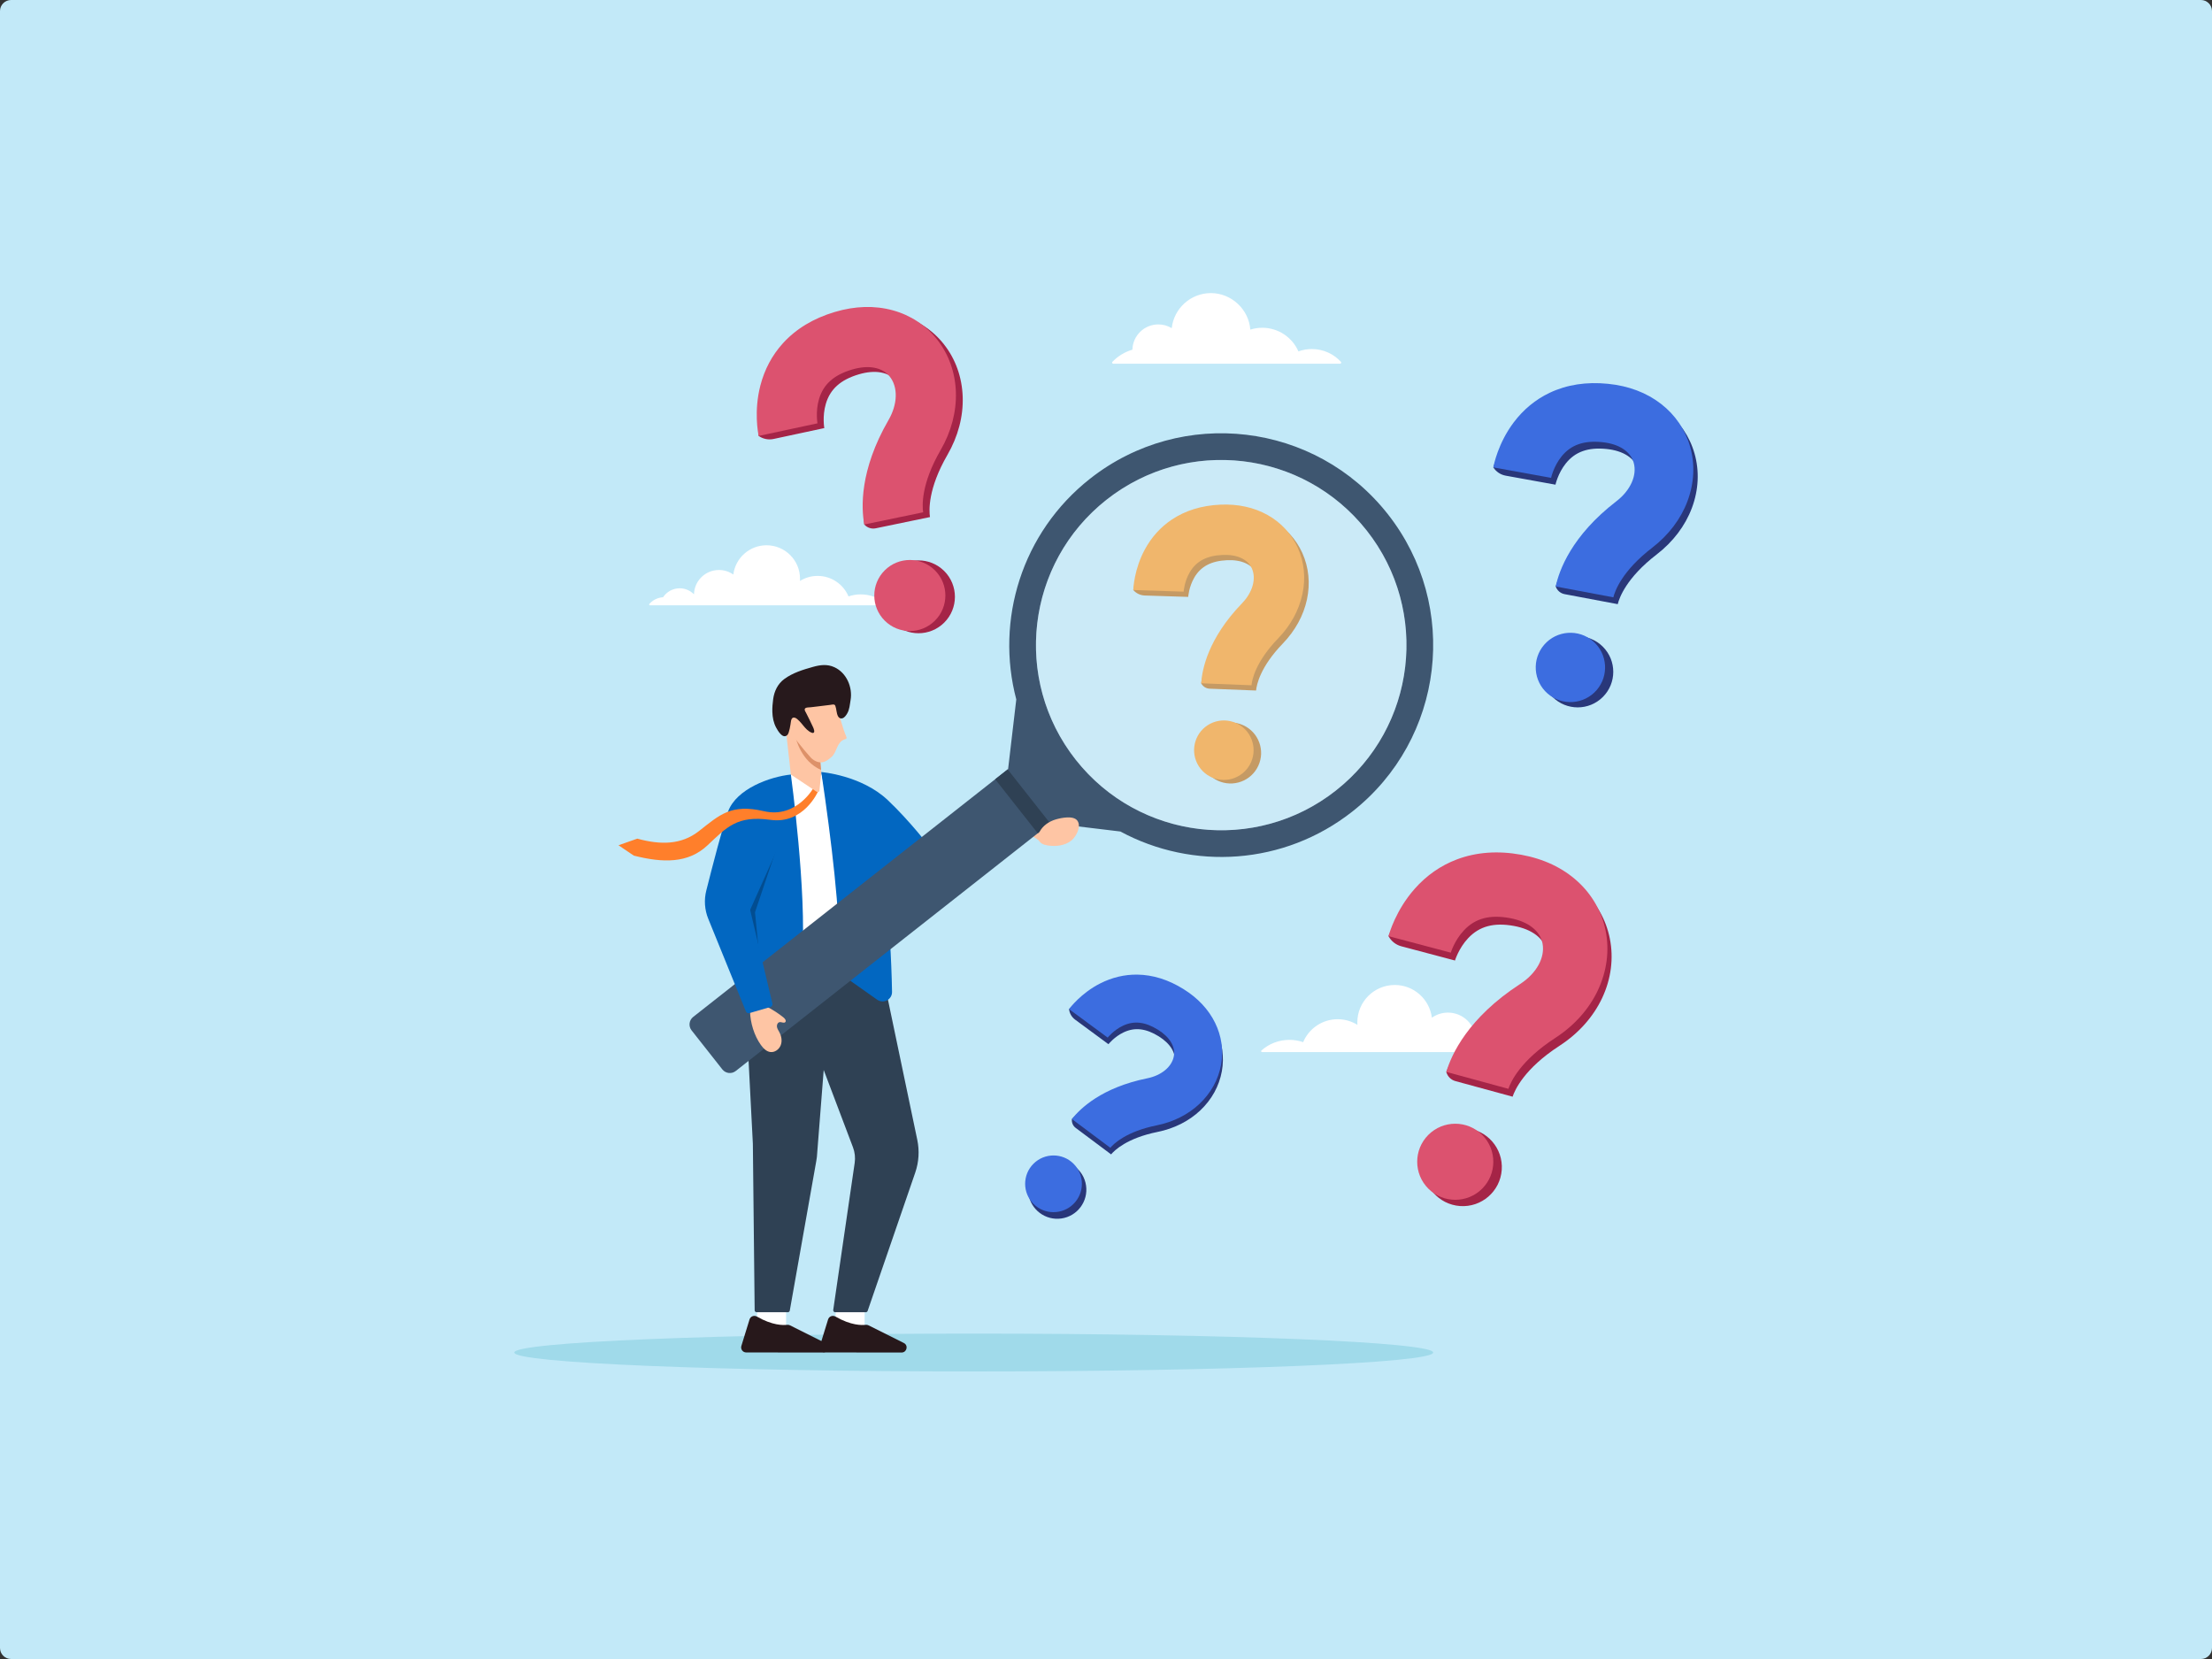 <svg width="400" height="300" viewBox="0 0 400 300" fill="none" xmlns="http://www.w3.org/2000/svg">
<rect x="0" y="0" width="400" height="300" fill="#333333" stroke="none"/>
<path d="M0 2C0 0.895 0.895 0 2 0H398C399.105 0 400 0.895 400 2V298C400 299.105 399.105 300 398 300H2C0.895 300 0 299.105 0 298V2Z" fill="#C2E9F8"/>
<g clip-path="url(#clip0_853_6174)">
<path d="M176.083 248C221.968 248 259.166 246.469 259.166 244.579C259.166 242.69 221.968 241.158 176.083 241.158C130.198 241.158 93 242.69 93 244.579C93 246.469 130.198 248 176.083 248Z" fill="#A0DAEA"/>
<path d="M242.33 65.772H201.311C201.133 65.772 201.038 65.557 201.161 65.429C202.14 64.407 203.381 63.639 204.777 63.233C204.839 60.699 206.911 58.665 209.46 58.665C210.348 58.665 211.178 58.912 211.885 59.34C212.281 55.773 215.304 53 218.978 53C222.651 53 225.823 55.913 226.095 59.605C226.777 59.388 227.505 59.271 228.258 59.271C231.181 59.271 233.692 61.027 234.796 63.54C235.553 63.266 236.369 63.117 237.221 63.117C239.301 63.117 241.174 64.006 242.479 65.426C242.601 65.558 242.51 65.77 242.33 65.77V65.772Z" fill="white"/>
<path d="M160.081 109.459H117.54C117.41 109.459 117.339 109.304 117.426 109.206C118.041 108.515 118.917 108.062 119.9 108.002C120.545 107.026 121.652 106.382 122.91 106.382C123.923 106.382 124.839 106.8 125.494 107.473C125.554 105.032 127.551 103.072 130.008 103.072C130.976 103.072 131.873 103.376 132.608 103.895C132.982 100.911 135.527 98.601 138.614 98.601C141.959 98.601 144.67 101.311 144.67 104.654C144.67 104.788 144.664 104.922 144.656 105.053C145.584 104.476 146.679 104.142 147.852 104.142C150.366 104.142 152.52 105.672 153.436 107.849C154.131 107.611 154.877 107.482 155.652 107.482C157.389 107.482 158.976 108.129 160.183 109.194C160.288 109.287 160.224 109.46 160.084 109.46L160.081 109.459Z" fill="white"/>
<path d="M228.221 190.252H275.768C275.914 190.252 275.992 190.079 275.895 189.971C275.208 189.197 274.228 188.692 273.131 188.624C272.409 187.533 271.172 186.813 269.767 186.813C268.635 186.813 267.611 187.281 266.88 188.032C266.813 185.304 264.58 183.112 261.835 183.112C260.753 183.112 259.751 183.453 258.93 184.033C258.511 180.698 255.668 178.115 252.217 178.115C248.479 178.115 245.448 181.145 245.448 184.88C245.448 185.03 245.455 185.179 245.465 185.326C244.429 184.681 243.204 184.307 241.892 184.307C239.085 184.307 236.676 186.016 235.652 188.451C234.874 188.185 234.042 188.04 233.174 188.04C231.232 188.04 229.46 188.763 228.111 189.954C227.993 190.058 228.065 190.251 228.222 190.251L228.221 190.252Z" fill="white"/>
<path d="M306.419 81.994C305.545 78.927 303.726 76.256 301.158 74.267C298.537 72.24 295.312 71.018 291.572 70.64C287.677 70.246 284.129 70.793 281.025 72.264C278.467 73.476 276.273 75.285 274.505 77.639C272.282 80.602 270.383 83.143 270.042 84.521C270.547 85.308 271.358 85.85 272.279 86.016L281.276 87.643C281.276 87.643 281.272 87.662 281.266 87.701C281.27 87.679 281.712 85.587 283.166 83.781C284.859 81.679 287.19 80.854 290.505 81.19C293.55 81.497 295.633 82.849 296.216 84.897C296.867 87.176 295.641 89.913 293.094 91.872C285.927 97.385 282.255 102.85 281.324 106.053C281.324 106.053 281.325 106.058 281.329 106.069C281.579 106.78 282.193 107.303 282.935 107.442L292.54 109.25C292.81 108.144 294.077 104.499 299.567 100.275C302.535 97.993 304.742 95.08 305.95 91.852C307.168 88.596 307.332 85.185 306.421 81.992L306.419 81.994Z" fill="#29377A"/>
<path d="M289.847 126.034C292.358 123.524 292.358 119.455 289.847 116.945C287.336 114.436 283.265 114.436 280.753 116.945C278.242 119.455 278.242 123.524 280.753 126.034C283.265 128.544 287.336 128.544 289.847 126.034Z" fill="#29377A"/>
<path d="M305.155 90.619C303.947 93.847 301.74 96.76 298.772 99.043C293.282 103.266 292.017 106.911 291.745 108.017L281.322 106.054C281.928 103.182 284.154 96.905 292.3 90.638C294.846 88.679 296.072 85.943 295.422 83.663C294.839 81.615 292.756 80.264 289.711 79.956C286.396 79.62 284.065 80.443 282.371 82.547C280.917 84.353 280.476 86.444 280.472 86.467C280.479 86.428 280.482 86.409 280.482 86.409L270.041 84.519C270.12 84.084 270.893 80.156 273.711 76.404C275.479 74.05 277.673 72.241 280.231 71.028C283.335 69.557 286.883 69.009 290.778 69.405C294.518 69.783 297.744 71.004 300.363 73.032C302.932 75.02 304.752 77.692 305.624 80.758C306.535 83.951 306.372 87.362 305.153 90.617L305.155 90.619Z" fill="#3C6DE0"/>
<path d="M288.719 124.798C290.987 122.182 290.703 118.223 288.085 115.956C285.467 113.69 281.506 113.974 279.239 116.59C276.971 119.207 277.255 123.165 279.873 125.432C282.491 127.699 286.451 127.415 288.719 124.798Z" fill="#3C6DE0"/>
<path d="M235.498 99.984C234.372 97.491 232.492 95.45 230.061 94.085C227.581 92.693 224.69 92.06 221.467 92.209C218.111 92.362 215.166 93.273 212.717 94.911C210.698 96.262 209.062 98.072 207.857 100.293C206.342 103.087 205.049 105.484 204.933 106.696C205.46 107.301 206.216 107.66 207.019 107.686L214.862 107.938C214.862 107.938 214.862 107.954 214.86 107.988C214.86 107.968 214.973 106.138 215.979 104.421C217.153 102.424 219.028 101.432 221.885 101.301C224.508 101.179 226.446 102.065 227.199 103.731C228.037 105.585 227.34 108.062 225.425 110.044C220.034 115.624 217.601 120.724 217.214 123.561C217.214 123.561 217.217 123.564 217.221 123.573C217.523 124.146 218.11 124.513 218.757 124.537L227.138 124.868C227.229 123.895 227.845 120.64 231.976 116.367C234.208 114.057 235.716 111.306 236.336 108.414C236.961 105.496 236.672 102.581 235.497 99.985L235.498 99.984Z" fill="#B97826"/>
<path d="M227.536 138.488C228.82 135.726 227.621 132.446 224.857 131.163C222.093 129.879 218.811 131.078 217.527 133.84C216.243 136.603 217.443 139.883 220.207 141.166C222.971 142.45 226.252 141.251 227.536 138.488Z" fill="#B97826"/>
<path d="M235.51 107.465C234.89 110.357 233.383 113.109 231.15 115.418C227.02 119.693 226.403 122.946 226.312 123.919L217.216 123.56C217.37 121.046 218.471 115.436 224.599 109.095C226.514 107.113 227.211 104.636 226.373 102.782C225.621 101.117 223.683 100.231 221.059 100.352C218.202 100.484 216.327 101.475 215.154 103.472C214.147 105.188 214.034 107.018 214.034 107.039C214.035 107.006 214.037 106.989 214.037 106.989L204.936 106.696C204.948 106.316 205.111 102.886 207.032 99.345C208.238 97.125 209.872 95.313 211.892 93.963C214.343 92.324 217.286 91.414 220.642 91.26C223.865 91.112 226.756 91.743 229.236 93.137C231.667 94.502 233.547 96.542 234.674 99.035C235.848 101.631 236.138 104.548 235.513 107.464L235.51 107.465Z" fill="#F6A032"/>
<path d="M223.773 140.439C226.415 139.08 227.455 135.837 226.095 133.196C224.736 130.554 221.491 129.515 218.848 130.874C216.206 132.233 215.166 135.476 216.526 138.117C217.886 140.759 221.13 141.798 223.773 140.439Z" fill="#F6A032"/>
<path d="M220.947 193.729C221.412 191.164 221.039 188.546 219.868 186.16C218.674 183.727 216.747 181.668 214.136 180.043C211.418 178.351 208.614 177.474 205.803 177.437C203.488 177.406 201.224 177.944 199.076 179.036C196.374 180.41 194.064 181.594 193.317 182.482C193.404 183.243 193.804 183.933 194.42 184.386L200.44 188.822C200.44 188.822 200.43 188.835 200.412 188.861C200.424 188.845 201.502 187.469 203.221 186.666C205.223 185.732 207.232 185.967 209.545 187.407C211.67 188.73 212.713 190.472 212.403 192.187C212.058 194.095 210.171 195.664 207.596 196.185C200.343 197.652 195.675 200.343 193.837 202.361C193.837 202.361 193.837 202.366 193.836 202.373C193.763 202.987 194.025 203.591 194.52 203.961L200.922 208.749C201.52 208.033 203.764 205.812 209.32 204.689C212.322 204.083 214.994 202.738 217.045 200.801C219.114 198.849 220.464 196.402 220.947 193.729Z" fill="#29377A"/>
<path d="M191.936 220.339C194.812 219.926 196.808 217.26 196.394 214.386C195.98 211.512 193.313 209.517 190.437 209.931C187.561 210.344 185.566 213.01 185.979 215.884C186.393 218.758 189.06 220.753 191.936 220.339Z" fill="#29377A"/>
<path d="M216.908 199.608C214.857 201.544 212.184 202.888 209.183 203.496C203.627 204.62 201.383 206.842 200.785 207.556L193.837 202.359C195.318 200.468 199.217 196.66 207.46 194.992C210.036 194.471 211.923 192.902 212.267 190.993C212.577 189.279 211.534 187.537 209.409 186.214C207.096 184.774 205.086 184.54 203.085 185.473C201.366 186.276 200.288 187.653 200.276 187.667C200.295 187.642 200.304 187.629 200.304 187.629L193.317 182.48C193.532 182.188 195.516 179.583 198.939 177.841C201.086 176.749 203.349 176.212 205.666 176.242C208.477 176.28 211.281 177.157 213.999 178.849C216.609 180.474 218.539 182.532 219.731 184.966C220.901 187.351 221.273 189.969 220.81 192.535C220.327 195.208 218.978 197.654 216.908 199.607V199.608Z" fill="#3C6DE0"/>
<path d="M194.136 217.697C196.139 215.694 196.139 212.448 194.136 210.446C192.132 208.443 188.884 208.443 186.88 210.446C184.877 212.448 184.877 215.694 186.881 217.697C188.884 219.699 192.132 219.699 194.136 217.697Z" fill="#3C6DE0"/>
<path d="M291.106 169.713C290.421 166.282 288.665 163.199 286.03 160.8C283.341 158.351 279.92 156.733 275.862 155.99C271.636 155.217 267.705 155.504 264.181 156.842C261.276 157.944 258.717 159.73 256.576 162.15C253.882 165.195 251.583 167.809 251.09 169.286C251.573 170.191 252.412 170.855 253.404 171.119L263.104 173.69C263.104 173.69 263.099 173.71 263.087 173.751C263.094 173.727 263.761 171.479 265.509 169.63C267.546 167.478 270.169 166.781 273.766 167.439C277.07 168.044 279.231 169.704 279.688 171.996C280.199 174.546 278.617 177.433 275.661 179.352C267.336 184.755 262.837 190.411 261.538 193.834C261.538 193.834 261.54 193.841 261.542 193.851C261.754 194.651 262.38 195.277 263.179 195.495L273.527 198.315C273.92 197.128 275.625 193.252 282.003 189.114C285.45 186.877 288.12 183.884 289.726 180.458C291.345 177.003 291.824 173.286 291.106 169.713Z" fill="#A52447"/>
<path d="M271.563 211.552C271.838 207.666 268.909 204.293 265.021 204.018C261.132 203.742 257.757 206.67 257.482 210.556C257.207 214.442 260.135 217.815 264.024 218.091C267.912 218.366 271.287 215.438 271.563 211.552Z" fill="#A52447"/>
<path d="M288.967 179.037C287.362 182.463 284.691 185.456 281.244 187.693C274.868 191.831 273.162 195.707 272.768 196.894L261.538 193.833C262.454 190.744 265.441 184.071 274.902 177.931C277.86 176.012 279.441 173.126 278.93 170.575C278.472 168.283 276.311 166.621 273.008 166.018C269.411 165.36 266.789 166.057 264.751 168.209C263.001 170.058 262.335 172.307 262.329 172.33C262.34 172.289 262.345 172.269 262.345 172.269L251.088 169.286C251.214 168.816 252.404 164.588 255.816 160.728C257.957 158.308 260.516 156.522 263.421 155.421C266.945 154.083 270.876 153.796 275.102 154.569C279.16 155.311 282.582 156.93 285.27 159.379C287.906 161.78 289.661 164.862 290.347 168.292C291.063 171.865 290.584 175.582 288.966 179.037H288.967Z" fill="#DC526F"/>
<path d="M268.025 214.948C270.713 212.262 270.713 207.907 268.025 205.22C265.337 202.534 260.979 202.534 258.291 205.22C255.604 207.907 255.604 212.262 258.291 214.948C260.979 217.635 265.337 217.635 268.025 214.948Z" fill="#DC526F"/>
<path d="M170.684 62.25C168.659 59.684 165.892 57.861 162.681 56.979C159.404 56.078 155.871 56.179 152.178 57.28C148.332 58.424 145.182 60.328 142.815 62.932C140.864 65.079 139.489 67.65 138.734 70.57C137.782 74.246 136.976 77.395 137.19 78.833C137.977 79.382 138.955 79.58 139.894 79.378L149.058 77.412C149.058 77.412 149.062 77.432 149.069 77.471C149.064 77.448 148.667 75.293 149.34 73.014C150.124 70.36 152.012 68.67 155.285 67.696C158.291 66.8 160.793 67.268 162.145 68.983C163.652 70.89 163.558 73.961 161.91 76.811C157.269 84.832 155.921 91.444 156.29 94.845C156.29 94.845 156.294 94.849 156.302 94.858C156.817 95.435 157.603 95.69 158.36 95.533L168.17 93.502C167.994 92.347 167.771 88.399 171.326 82.255C173.247 78.934 174.203 75.312 174.087 71.78C173.971 68.218 172.795 64.922 170.684 62.251V62.25Z" fill="#A52447"/>
<path d="M170.75 112.581C173.324 110.009 173.324 105.837 170.75 103.264C168.176 100.692 164.002 100.692 161.428 103.264C158.854 105.837 158.854 110.009 161.428 112.581C164.002 115.154 168.176 115.154 170.75 112.581Z" fill="#A52447"/>
<path d="M172.854 70.918C172.969 74.449 172.015 78.072 170.092 81.393C166.538 87.537 166.761 91.487 166.936 92.64L156.29 94.845C155.743 91.886 155.403 85.066 160.677 75.95C162.326 73.101 162.419 70.028 160.913 68.121C159.56 66.407 157.059 65.938 154.052 66.834C150.78 67.81 148.891 69.499 148.108 72.153C147.435 74.431 147.832 76.586 147.837 76.609C147.83 76.571 147.826 76.55 147.826 76.55L137.191 78.832C137.097 78.387 136.296 74.363 137.501 69.707C138.258 66.786 139.632 64.216 141.582 62.069C143.95 59.464 147.099 57.562 150.946 56.417C154.639 55.316 158.173 55.216 161.449 56.116C164.66 56.998 167.427 58.821 169.452 61.387C171.562 64.059 172.739 67.354 172.855 70.916L172.854 70.918Z" fill="#DC526F"/>
<path d="M169.072 112.229C171.582 109.72 171.582 105.653 169.072 103.144C166.562 100.635 162.492 100.635 159.982 103.144C157.471 105.653 157.471 109.72 159.982 112.229C162.492 114.738 166.562 114.738 169.072 112.229Z" fill="#DC526F"/>
<path d="M182.428 148.409C184.249 147.338 185.968 145.561 186.869 143.651C187.189 142.973 187.436 142.179 187.151 141.485C186.838 140.725 185.925 140.321 185.111 140.448C184.299 140.576 183.606 141.147 183.162 141.839C182.966 142.145 182.802 142.486 182.514 142.708C182.225 142.929 181.754 142.973 181.532 142.684C181.313 142.399 181.368 141.871 181.02 141.787C180.707 141.713 180.509 142.11 180.45 142.426C180.255 143.468 180.116 145.195 180.249 146.246L182.429 148.409H182.428Z" fill="#FEC5A4"/>
<path d="M156.35 236.415H151.119V240.307H156.35V236.415Z" fill="white"/>
<path d="M163.44 242.855L157.053 239.659C156.893 239.58 156.714 239.547 156.537 239.57C155.868 239.654 153.899 239.708 151.076 238.079C150.566 237.785 149.917 238.035 149.744 238.595L148.267 243.386C148.087 243.971 148.525 244.564 149.137 244.565L163.031 244.579C163.993 244.579 164.301 243.285 163.44 242.855Z" fill="#27181B"/>
<path d="M142.146 236.415H136.915V240.307H142.146V236.415Z" fill="white"/>
<path d="M149.236 242.855L142.849 239.659C142.689 239.58 142.51 239.547 142.333 239.57C141.664 239.654 139.695 239.708 136.872 238.079C136.362 237.785 135.713 238.035 135.54 238.595L134.063 243.386C133.882 243.971 134.32 244.564 134.933 244.565L148.827 244.579C149.789 244.579 150.097 243.285 149.236 242.855Z" fill="#27181B"/>
<path d="M148.517 139.614L152.892 147.524L153.369 173.098L143.086 172.142L141.532 142.663L143.014 140.062L148.517 139.614Z" fill="white"/>
<path d="M156.561 237.293H151.025C150.809 237.293 150.643 237.101 150.674 236.889L154.554 210.293C154.694 209.338 154.586 208.364 154.243 207.463L148.951 193.485L147.775 208.502C147.755 208.981 147.7 209.457 147.613 209.928L142.817 237.002C142.787 237.171 142.64 237.293 142.468 237.293H136.821C136.626 237.293 136.468 237.137 136.466 236.943L136.141 206.835L134.092 167.09C143.266 168.987 151.672 171.271 158.606 171.388L165.875 206.127C166.287 208.098 166.159 210.143 165.503 212.047L156.896 237.055C156.847 237.199 156.712 237.295 156.56 237.295L156.561 237.293Z" fill="#2F4154"/>
<path d="M169.735 154.35L179.397 145.552C179.596 145.372 179.899 145.373 180.095 145.556L182.998 148.26C183.198 148.446 183.217 148.754 183.044 148.964L172.302 161.94C170.396 164.241 166.973 164.541 164.697 162.605L150.662 150.67L148.52 139.612C148.52 139.612 155.791 140.179 160.574 144.72C164.532 148.479 167.926 152.874 168.979 154.277C169.161 154.521 169.513 154.553 169.737 154.349L169.735 154.35Z" fill="#0267C1"/>
<path d="M148.517 139.613C148.517 139.613 156.923 141.826 160.145 162.143C160.792 166.225 161.197 173.256 161.309 179.355C161.334 180.751 159.761 181.585 158.62 180.778L153.646 177.269C152.542 176.49 151.877 175.226 151.872 173.874C151.837 164.535 150.435 152.568 148.517 139.612V139.613Z" fill="#0267C1"/>
<path d="M132.405 157.044L135.434 181.105L138.302 179.297L141.253 177.437L142.994 176.339C144.173 175.596 144.93 174.343 145.041 172.956C145.954 161.598 143.013 140.06 143.013 140.06L132.403 157.043L132.405 157.044Z" fill="#0267C1"/>
<path d="M134.558 163.179L137.378 173.62L136.526 164.975L140.675 152.682L134.558 163.179Z" fill="#024D91"/>
<path d="M193.521 148.556C191.544 147.827 189.48 147.338 187.389 147.099C186.774 148.291 185.995 149.514 185.379 150.705C186.334 150.935 187.231 151.474 187.998 152.088C189.926 151.064 191.593 149.58 193.522 148.556H193.521Z" fill="#FEC5A4"/>
<path d="M250.949 92.958C237.853 76.335 213.752 73.471 197.12 86.562C184.736 96.308 179.987 112.154 183.776 126.474L182.297 139.073L125.348 183.894C124.598 184.485 124.469 185.572 125.059 186.321L130.62 193.379C131.211 194.127 132.298 194.257 133.047 193.667L189.997 148.845L202.599 150.362C215.638 157.401 232.163 156.502 244.547 146.755C261.178 133.665 264.044 109.579 250.948 92.956L250.949 92.958ZM194.516 137.373C183.069 122.845 185.574 101.795 200.11 90.355C214.646 78.915 235.707 81.418 247.153 95.946C258.6 110.474 256.096 131.524 241.56 142.964C227.023 154.404 205.962 151.901 194.516 137.373Z" fill="#3E5670"/>
<g opacity="0.3">
<path d="M244.522 140.333C257.604 127.258 257.604 106.059 244.522 92.984C231.44 79.909 210.229 79.909 197.147 92.984C184.065 106.059 184.065 127.258 197.147 140.333C210.229 153.408 231.44 153.408 244.522 140.333Z" fill="#E2EAF5"/>
</g>
<path d="M182.22 139.133L179.959 140.912L187.659 150.684L189.92 148.905L182.22 139.133Z" fill="#2F4154"/>
<path d="M135.63 182.85C135.673 184.93 136.375 187.263 137.587 188.956C138.018 189.558 138.581 190.152 139.315 190.242C140.12 190.339 140.907 189.748 141.189 188.988C141.471 188.228 141.312 187.359 140.93 186.644C140.761 186.328 140.546 186.023 140.495 185.669C140.444 185.314 140.633 184.888 140.988 184.837C141.338 184.785 141.767 185.088 142.006 184.828C142.22 184.595 141.974 184.234 141.731 184.03C140.928 183.362 139.51 182.411 138.54 182.018L135.631 182.851L135.63 182.85Z" fill="#FEC5A4"/>
<path d="M143.207 147.643L135.718 164.375C135.672 164.478 135.661 164.594 135.688 164.704L139.679 181.48C139.743 181.746 139.586 182.016 139.323 182.093L135.51 183.207C135.256 183.281 134.988 183.151 134.888 182.906L128.071 166.134C127.415 164.518 127.291 162.737 127.718 161.046C128.75 156.954 130.738 149.24 131.662 146.739C133.183 142.623 139.273 140.447 143.015 140.062L143.207 147.643Z" fill="#0267C1"/>
<path d="M190.935 148.172C189.697 148.533 188.548 149.311 187.957 150.474C187.786 150.812 187.697 151.191 187.751 151.567C187.883 152.497 188.723 152.772 189.485 152.887C190.96 153.11 192.572 152.924 193.738 151.997C194.581 151.328 195.602 149.451 194.819 148.396C194.102 147.429 191.909 147.889 190.934 148.173L190.935 148.172Z" fill="#FEC5A4"/>
<path d="M147.224 142.292C147.224 142.292 144.122 148.071 138.158 146.692C132.194 145.313 130.17 147.326 126.394 150.284C123.188 152.796 119.431 152.804 115.248 151.653L111.843 152.849L114.611 154.722C119.852 156.053 124.422 156.162 127.92 152.879C131.418 149.597 133.255 147.411 139.318 148.255C145.38 149.098 147.955 143.066 147.955 143.066L147.224 142.292Z" fill="#FF7F2B"/>
<path d="M142.058 131.543L143.014 140.062L147.609 143.132C147.777 143.303 148.064 143.262 148.178 143.051L148.517 139.613L148.482 139.231L148.441 138.792L148.11 135.226L148.077 134.87L142.058 131.543Z" fill="#FEC5A4"/>
<path d="M143.955 133.598C143.955 133.598 144.868 137.665 148.481 139.231L148.44 138.792L148.11 135.226L143.955 133.596V133.598Z" fill="#DD9169"/>
<path d="M151.287 127.28C151.642 128.953 152.364 131.632 153.035 133.207C153.074 133.297 153.113 133.398 153.08 133.49C153.031 133.628 152.86 133.665 152.719 133.706C152.067 133.895 151.66 134.533 151.382 135.151C151.104 135.769 150.874 136.445 150.362 136.889C149.85 137.333 149.26 137.808 148.556 137.86C147.801 137.915 146.973 137.445 146.51 136.87C145.182 135.43 143.537 133.289 141.792 130.923L142.345 126.794L151.286 127.28H151.287Z" fill="#FEC5A4"/>
<path d="M139.816 126.407C140.01 124.982 140.648 123.653 141.827 122.787C143.363 121.657 145.206 121.104 147.02 120.593C148.33 120.223 149.603 120.065 150.886 120.654C153.094 121.667 154.207 124.284 153.809 126.606C153.669 127.422 153.626 128.309 153.189 129.036C152.986 129.374 152.719 129.776 152.319 129.894C151.982 129.992 151.698 129.823 151.543 129.529C151.23 128.934 151.287 128.255 151.053 127.632C150.919 127.271 150.486 127.419 150.193 127.458C149.317 127.566 148.887 127.629 148.01 127.726C147.531 127.781 147.054 127.839 146.577 127.898C146.297 127.931 145.536 127.87 145.515 128.28C145.504 128.498 145.649 128.694 145.747 128.877C146.201 129.722 146.596 130.606 147.015 131.47C147.121 131.689 147.481 132.517 146.992 132.544C146.922 132.548 146.853 132.526 146.789 132.5C146.137 132.258 145.647 131.685 145.218 131.161C145.002 130.898 144.788 130.63 144.546 130.388C144.33 130.169 144.012 129.845 143.7 129.774C143.136 129.648 143.051 130.25 142.996 130.657C142.978 130.782 142.96 130.909 142.941 131.033C142.868 131.506 142.776 131.96 142.63 132.425C142.565 132.636 142.47 132.846 142.297 132.982C141.5 133.613 140.652 132.127 140.356 131.584C139.885 130.716 139.698 129.731 139.666 128.752C139.64 127.975 139.711 127.18 139.816 126.405V126.407Z" fill="#27191C"/>
</g>
<defs>
<clipPath id="clip0_853_6174">
<rect width="214" height="195" fill="white" transform="translate(93 53)"/>
</clipPath>
</defs>
</svg>
